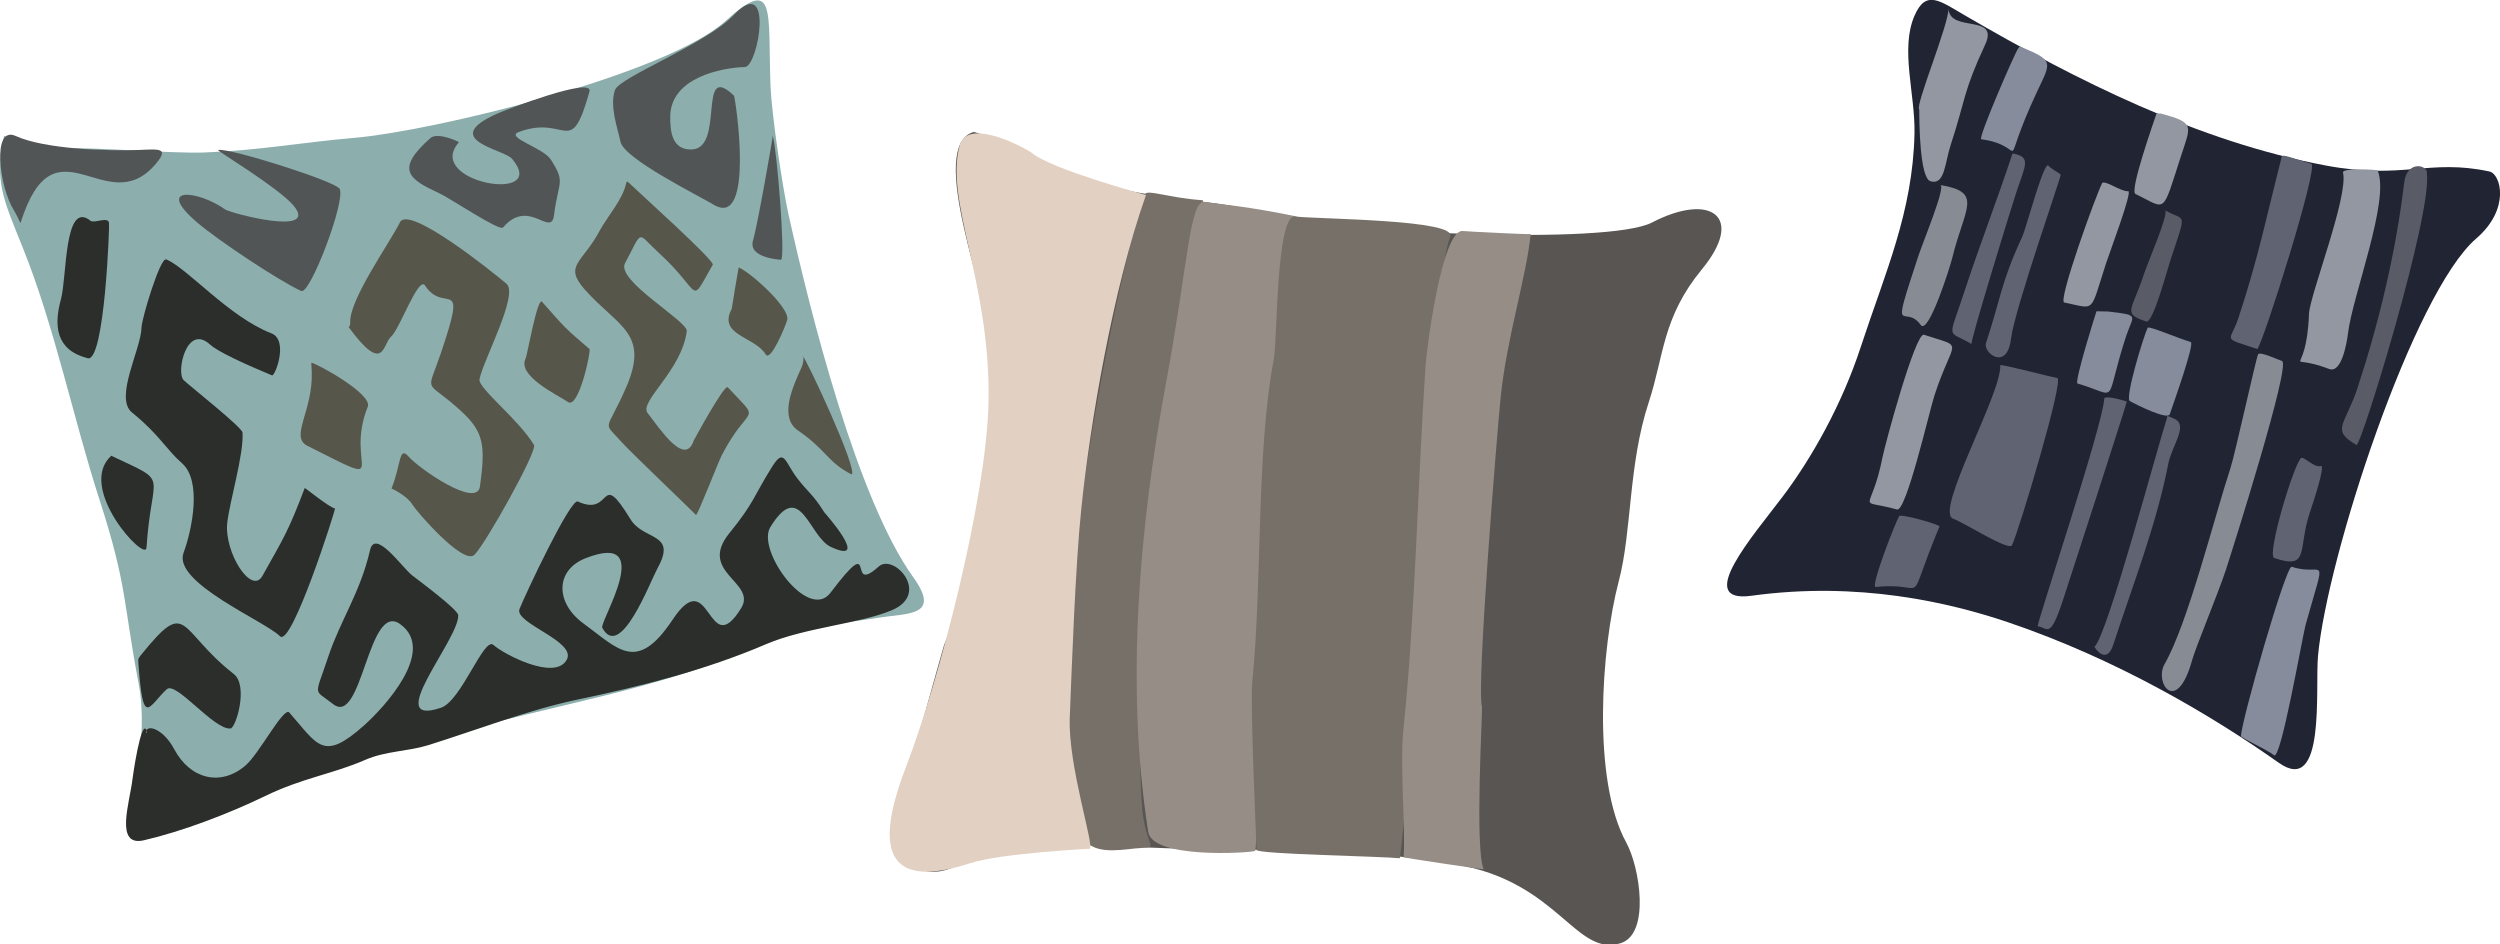 <?xml version="1.0" encoding="UTF-8"?><svg xmlns="http://www.w3.org/2000/svg" viewBox="0 0 100 37.78"><defs><style>.d{fill:#515556;}.d,.e,.f,.g,.h,.i,.j,.k,.l,.m,.n,.o,.p,.q{fill-rule:evenodd;}.e{fill:#2b2e2a;}.f{fill:#868c9c;}.g{fill:#595b67;}.h{fill:#8caead;}.i{fill:#968d86;}.j{fill:#606372;}.k{fill:#878b94;}.l{fill:#777068;}.m{fill:#595552;}.n{fill:#212433;}.o{fill:#9397a2;}.p{fill:#e2d0c2;}.q{fill:#56564b;}</style></defs><g id="a"/><g id="b"><g id="c"><g><g><path class="h" d="M.16,5.44c.24,.02,2.08,.58,2.56,.51,.66-.09,4.2,.2,5.44,.15,2.22-.08,3.86-.4,5.95-.58,3.23-.27,12.55-2.54,14.91-4.68,2.04-1.85,1.69-.41,1.8,2.59,.04,1.09,.47,4,.71,5.1,.91,4.11,2.77,11.45,5,14.56,1.13,1.57-.21,1.43-1.4,1.62-1.97,.32-2.69,.2-4.71,1.08-4.28,1.88-8.17,2.33-12.58,3.65-2.49,.75-4.37,1.04-6.95,2.11-.45,.19-5.68,2.22-5.69,1.96-.05-1.42,.79-3.83,.34-6.2-.61-3.19-.45-3.88-1.54-7.26-1.07-3.29-1.8-6.95-3.1-10.17C.14,7.98-.23,7.29,.16,5.44H.16Z"/><path class="d" d="M.82,8.92c1.37-4.35,3.42-.06,5.39-2.34,.57-.67,.19-.62-.68-.58-1.27,.05-3.76-.04-4.9-.56-.96-.44-.67,2.03-.07,2.98,.09,.14,.26,.51,.26,.51H.82Z"/><path class="e" d="M2.44,11.96c.24-.88,.12-3.98,1.18-3.13,.15,.12,.69-.18,.74,.08,.03,0-.17,5.59-.85,5.42-1.29-.33-1.36-1.31-1.07-2.37h0Z"/><path class="d" d="M8.73,6c.41-.1,4.73,1.26,4.86,1.56,.23,.51-1.19,4.24-1.54,4.08-.9-.41-3.3-2.01-4.14-2.72-1.77-1.51,.02-1.31,1.1-.54,.2,.14,3.78,1.1,2.73-.16-.6-.71-3.08-2.2-3.01-2.21h0Z"/><path class="d" d="M18.35,5.7c-1.4,1.59,3.67,2.48,2.13,.65-.32-.38-2.95-.76-.58-1.81,.33-.15,3.85-1.5,3.68-.88-.77,2.74-.89,.9-2.83,1.62-.57,.21,.99,.63,1.29,1.11,.59,.94,.3,.81,.12,2.22-.12,.91-1.01-.72-2.04,.49-.14,.16-2.13-1.18-2.55-1.37-1.21-.56-1.79-.94-.35-2.21,.29-.25,1.15,.15,1.13,.17h0Z"/><path class="d" d="M24.6,3.6c.17-.51,3.66-1.85,4.74-2.99,1.63-1.72,1,2.04,.46,2.07-.96,.03-2.96,.43-2.99,1.96-.01,.67,.09,1.34,.83,1.34,1.39,0,.22-3.6,1.72-2.15,.05,.05,.85,5.35-.81,4.36-.65-.39-3.59-1.84-3.73-2.52-.13-.6-.44-1.42-.22-2.08h0Z"/><path class="d" d="M30.91,5.43c.16,.49,.52,4.9,.33,4.96,0,0-1.33-.06-1.12-.77,.18-.59,.8-4.15,.79-4.19h0Z"/><path class="q" d="M32.09,14.21c.14,.08,2.23,4.57,1.98,4.77-.96-.48-1.03-1-2.15-1.76-.76-.52-.23-1.71,.14-2.52,.07-.15,.12-.45,.03-.49h0Z"/><path class="q" d="M29.55,10.7c.47,.19,2.05,1.61,1.94,2.09-.06,.24-.67,1.7-.86,1.39-.44-.73-1.93-.76-1.36-1.83,0-.02,.27-1.66,.28-1.66h0Z"/><path class="q" d="M25.1,7.26c.43,.42,3.5,3.17,3.41,3.33-.97,1.69-.39,1.14-2.14-.46-.93-.85-.63-.98-1.37,.4-.37,.7,2.53,2.32,2.47,2.72-.2,1.58-1.94,2.83-1.56,3.28,.44,.55,1.48,2.18,1.84,1.09,.02-.04,1.23-2.27,1.36-2.13,1.4,1.51,.87,.57-.24,2.72-.14,.27-.96,2.39-1.03,2.39,0-.02-2.65-2.55-2.94-2.88-.82-.93-.68-.34,.14-2.21,.96-2.2-.32-2.43-1.65-3.93-.86-.97-.09-1.06,.59-2.34,.3-.56,.93-1.26,1.06-1.89,.02-.07,.04-.1,.06-.08h0Z"/><path class="q" d="M21.68,12.07c.89,1.01,.93,1.07,1.9,1.89,.07,.06-.43,2.42-.86,2.12-.43-.29-2.06-1.05-1.69-1.75,.05-.1,.47-2.46,.65-2.26h0Z"/><path class="e" d="M6.64,10.37c.85,.35,2.52,2.31,4.21,2.96,.73,.28,.12,1.81,.02,1.68,0-.01-1.98-.79-2.47-1.23-.94-.86-1.37,1.13-1.05,1.43,.3,.28,2.33,1.88,2.35,2.09,.06,.85-.51,2.74-.61,3.61-.13,1.18,.97,2.92,1.41,2.12,.86-1.54,1.02-1.75,1.69-3.51,0-.02,.97,.77,1.21,.82,.02,.06-1.74,5.58-2.2,5.11-.61-.61-4.29-2.14-3.86-3.33,.35-.95,.74-2.89-.06-3.59-.65-.57-.9-1.14-2-2.03-.72-.58,.36-2.53,.38-3.39,0-.35,.75-2.82,.98-2.73h0Z"/><path class="e" d="M4.45,18.23c2.41,1.14,1.61,.54,1.41,3.68-.04,.6-2.82-2.4-1.41-3.68h0Z"/><path class="e" d="M5.64,26.2c1.9-2.35,1.44-1.02,3.71,.76,.6,.47,.08,2.17-.13,2.18-.67,.06-2.18-1.91-2.55-1.57-.74,.68-.95,1.62-1.14-1.11,0-.12,0-.12,.11-.26h0Z"/><path class="q" d="M12.45,14.51c.11-.03,2.47,1.24,2.26,1.76-.97,2.42,1.14,3.35-2.42,1.56-.71-.36,.24-1.4,.18-2.97,0-.12-.03-.35-.01-.35h0Z"/><path class="q" d="M13.95,13.09c1.42,1.93,1.35,.67,1.69,.38,.34-.29,1.1-2.45,1.36-2.05,.79,1.2,1.74-.55,.62,2.75-.57,1.67-.63,.94,.82,2.27,.92,.84,.98,1.38,.76,3.01-.12,.91-2.44-.71-2.86-1.19-.39-.44-.29,.32-.68,1.28,0,0,.61,.27,.84,.65,.17,.28,2.04,2.44,2.48,2,.45-.45,2.52-4.15,2.38-4.39-.61-1.02-2.25-2.28-2.18-2.63,.14-.75,1.58-3.39,1.08-3.82-.52-.44-3.91-3.17-4.26-2.46-.43,.86-2.07,3.15-1.99,4.04,0,.1-.05,.15-.06,.15h0Z"/><path class="e" d="M5.84,29.34c-.05-.4,.66-.25,1.13,.63,.64,1.2,1.86,1.5,2.85,.65,.55-.47,1.53-2.37,1.75-2.12,1.15,1.3,1.34,1.99,3,.51,.78-.7,2.92-2.99,1.43-4.05-1.28-.91-1.51,4.13-2.68,3.2-.8-.63-.74-.23-.18-1.92,.47-1.41,1.28-2.56,1.66-4.23,.2-.88,1.27,.67,1.68,1,.27,.21,1.84,1.37,1.85,1.6,.03,.97-3.07,4.5-.69,3.7,.82-.28,1.72-2.87,2.1-2.51,.37,.34,2.45,1.46,2.93,.59,.41-.74-2.11-1.46-1.89-2.03,.23-.58,2.04-4.43,2.33-4.3,1.42,.65,.83-1.38,2.11,.71,.53,.87,1.88,.52,1.08,1.96-.3,.55-1.49,3.72-2.21,2.38-.12-.23,2.2-3.91-.67-2.78-1.22,.48-1.21,1.79-.08,2.61,1.41,1.03,2.13,2,3.57-.16,1.53-2.3,1.38,1.75,2.74-.46,.63-1.04-1.76-1.42-.47-3,1-1.23,.97-1.48,1.71-2.66,.49-.78,.5-.16,1.03,.51,.42,.54,.59,.59,1.05,1.32,0,0,1.9,2.14,.27,1.39-.89-.41-1.22-2.77-2.43-.79-.56,.92,1.52,3.79,2.41,2.62,1.95-2.58,.59,.16,1.93-1.05,.6-.54,2.09,1.09,.52,1.75-1.28,.54-3.46,.69-5.01,1.35-2.47,1.06-5.02,1.69-7.59,2.23-1.98,.42-4,1.21-5.95,1.82-.82,.25-1.69,.23-2.5,.58-1.3,.57-2.51,.72-4.01,1.45-1.47,.71-3.3,1.41-4.85,1.77-1.19,.28-.57-1.5-.46-2.45,0-.04,.34-2.42,.56-1.96v.11Z"/></g><g><path class="n" d="M78.62,.63c4.44,2.58,9.29,5.03,14.41,5.99,3.08,.58,4.13-.28,6.55,.24,.45,.1,.85,1.49-.53,2.68-2.51,2.16-5.97,12.74-6.33,16.7-.12,1.33,.32,5.61-1.57,4.27-2.67-1.88-6.44-4.13-10.83-5.62-2.34-.79-5.98-1.65-10.26-1.06-2.33,.32,.09-2.43,1.25-3.97,1.14-1.51,2.36-3.65,3.13-6.01,.97-2.96,2.07-5.36,2.14-8.51,.03-1.59-.58-3.38,0-4.71,.46-1.07,1.02-.59,2.04,0h0Z"/><path class="o" d="M77.94,.33c.02,.64-1.36,3.94-1.17,4.05,0,.53,.02,2.75,.45,2.87,.58,.17,.57-.74,.81-1.46,.58-1.76,.49-2.11,1.37-3.99,.6-1.27-1.42-.47-1.46-1.46h0Z"/><path class="f" d="M80.72,1.95c-.1,.11-1.62,3.6-1.47,3.62,2.02,.27,.6,1.58,2.24-1.92,.57-1.2,.66-1.22-.64-1.77-.1-.04-.04-.03-.13,.07h0Z"/><path class="o" d="M86.26,4.54c-.13,.4-1.09,3.1-.84,3.22,1.27,.61,1.04,.88,1.83-1.55,.39-1.2,.55-1.3-.82-1.67h-.17Z"/><path class="j" d="M91.27,6.27c-.61,2.38-.92,3.98-1.73,6.44-.33,1.01-.72,.76,.75,1.25,.2-.13,2.48-7.32,2.16-7.41-.83-.24-1.14-.4-1.18-.28h0Z"/><path class="o" d="M95.11,6.83c.49,1.18-1.01,5-1.19,6.5-.05,.41-.26,1.61-.75,1.43-1.91-.73-.91,.57-.81-2.21,.03-.74,1.59-4.71,1.36-5.65-.05-.19,1.37-.12,1.39-.08h0Z"/><path class="g" d="M97.07,6.9c.26,1.57-2.64,11-2.81,10.9-1.05-.61-.45-.79,.04-2.28,.89-2.71,1.54-5.49,1.87-8.23,.1-.83,.85-.73,.91-.4h0Z"/><path class="k" d="M77.61,7.4c1.74,.29,.97,.9,.48,2.92-.08,.33-.95,3.1-1.26,2.68-.66-.92-1.25,.75-.1-2.75,.21-.63,1.12-2.81,.88-2.85h0Z"/><path class="j" d="M80.5,6.14c.77,.13,.51,.47,.16,1.53-.2,.6-1.85,5.96-1.8,6.09-1.01-.6-.95-.04-.23-2.26,.59-1.79,1.26-3.51,1.87-5.36h0Z"/><path class="j" d="M82.43,6.98c.03,.06-1.85,5.4-1.99,6.57-.16,1.32-1.13,.56-1,.17,.58-1.75,.6-2.43,1.45-4.25,.16-.35,.88-3.1,1.05-2.84,.07,.1,.46,.31,.48,.35h0Z"/><path class="o" d="M84.08,7.34c-.22,.4-1.78,4.71-1.51,4.76,1.28,.26,1.01,.46,1.67-1.56,.14-.43,1.07-2.9,.89-2.89-.31,.02-.96-.49-1.06-.31h0Z"/><path class="g" d="M86.59,8.4c.82,.5,.91-.07,.23,2-.13,.38-.7,2.55-.97,2.46-.97-.32-.58-.42-.1-1.87,.16-.5,1.03-2.48,.85-2.59h0Z"/><path class="o" d="M76.96,13.39c1.67,.56,1.19,.07,.42,2.42-.21,.65-1.13,4.67-1.5,4.57-1.68-.47-1.04,.26-.58-2.09,.1-.51,1.32-5.02,1.66-4.9h0Z"/><path class="j" d="M80.01,14.61c.07,1.12-2.66,5.88-1.88,6.14,.39,.13,2.23,1.31,2.35,1.06,.28-.59,2.1-6.65,1.81-6.69-.3-.05-2.29-.58-2.29-.51h0Z"/><path class="f" d="M83.86,12.45c-.03,.07-.9,2.85-.76,2.89,1.74,.51,1.02,.92,1.95-1.91,.28-.84,.57-.82-.73-.97-.02,0-.46-.01-.46-.01h0Z"/><path class="f" d="M85.91,13.1c-.16,.32-.92,2.82-.72,2.94,.28,.16,1.52,.77,1.6,.53,.14-.41,1.01-2.84,.84-2.89-.54-.16-1.67-.65-1.71-.57h0Z"/><path class="j" d="M75.96,20.66c-.12,.18-1.17,2.85-.93,2.82,2.22-.24,1.1,1.04,2.55-2.42,.03-.07-1.55-.53-1.63-.41h0Z"/><path class="j" d="M84.17,15.95c-.06,1.08-2.74,9.09-2.66,9.1,.4,.05,.48,.56,1.01-1.05,.26-.79,2.58-7.94,2.55-7.94-.28-.09-.89-.25-.9-.11h0Z"/><path class="j" d="M86.69,16.68c-.4,1.23-2.39,8.72-2.91,9.19,.01,.05,.48,.75,.75-.08,.79-2.42,1.72-4.78,2.2-7.23,.14-.73,.81-1.54,.26-1.8-.4-.19-.3-.1-.3-.08h0Z"/><path class="k" d="M90.32,14.19c-.06,.06-.92,3.98-1.1,4.53-.65,1.97-1.7,6.21-2.64,7.85-.42,.75,.49,2.07,1.11-.18,.16-.56,1.03-2.64,1.34-3.58,.28-.86,2.62-8.24,2.25-8.37-.23-.08-.85-.38-.96-.27h0Z"/><path class="j" d="M92.06,18.31c-.27,.12-1.41,3.9-1.09,4.01,1.43,.48,.93-.33,1.42-1.81,.11-.32,.65-1.94,.44-1.87-.26,.08-.66-.37-.76-.32h0Z"/><path class="f" d="M89.64,29.45c-.01-.53,1.8-6.86,2.03-6.78,1.31,.44,1.41-.76,.55,2.34-.13,.49-.99,5.44-1.26,5.2-.2-.18-1.32-.7-1.32-.76h0Z"/></g><g><path class="m" d="M38.98,5.27c-2,.51,.64,6.82,.61,8.39-.05,2.22,.36,2.69-.19,5.07-.51,2.24-.7,4.85-1.64,7.08-.04,.09-2.03,7.28-2.05,7.4-.15,1.03,1.16,2.18,2.55,1.41,1.48-.82,4.96-.87,6.66-.77,5.13,.3,8.23-.13,13.33,.73,4.09,.7,4.77,3.7,6.57,3.15,1.2-.37,.77-3.04,.23-4.03-1.37-2.48-1.01-7.76-.3-10.45,.53-2.01,.38-4.67,1.2-7.16,.61-1.85,.54-3.39,2.12-5.31,1.75-2.12,.36-3.1-1.99-1.88-1.77,.92-12.57,.41-15.06-.29-2.93-.82-6.11-.52-8.84-1.98-.12-.06-3.07-1.38-3.21-1.34h0Z"/><path class="l" d="M45.81,7.77c-1.2,3.2-4.74,20.72-2.49,25.69,.33,.73,1.39,.55,2.07,.48,1.09-.1,.48,.14,.3-1.55-.06-.62-.33-5.95,.27-11.66,.65-6.17,2.17-12.72,2.16-12.72-1.37-.09-2.24-.45-2.32-.24h0Z"/><path class="i" d="M51.87,8.66c-.29,2.8-1.28,11.64-1.46,14.69-.05,.97-.07,10.65-.21,10.69-.24,.08-4.1,.32-4.27-.76-.93-5.9-.34-12.31,.71-17.96,.87-4.65,.94-7.32,1.54-7.24,.7,.1,1.71,.17,3.69,.58h0Z"/><path class="l" d="M58.01,9.47c-.56,1.13-1.41,14.22-1.32,16.14,.04,.85-.64,8.72-.7,8.72-.77-.08-5.64-.16-5.73-.33,.01-.02-.26-5.81-.17-6.71,.4-3.95,.16-9.28,.86-12.91,.15-.78,.09-5.8,.85-5.72,1,.11,6.55,.12,6.2,.81h0Z"/><path class="i" d="M61.23,9.35c-.17,1.7-.96,4.17-1.2,6.51-.16,1.58-.98,11.67-.75,12.41,.03,.1-.3,5.72,.07,6.5,0,.02-3.21-.46-3.21-.48,.1-.97-.16-3.68,0-5.15,.47-4.54,.57-9.83,.88-14.49,.06-.83,.67-5.49,1.49-5.41,.17,.02,2.73,.15,2.73,.12h0Z"/><path class="p" d="M45.84,7.8s-3.82-1.04-4.56-1.68c-.12-.11-2.56-1.49-2.89-.31-.62,2.23,1.25,5.51,1.15,10.29-.08,3.84-1.98,11.14-3.28,14.52-.86,2.24-1.61,5.27,2.54,3.91,1.21-.4,4.77-.58,4.79-.58,.2-.08-.87-3.32-.8-5.23,.08-2.04,.23-6.16,.46-8.35,.34-3.33,1.27-8.86,2.59-12.57h0Z"/></g></g></g></g></svg>